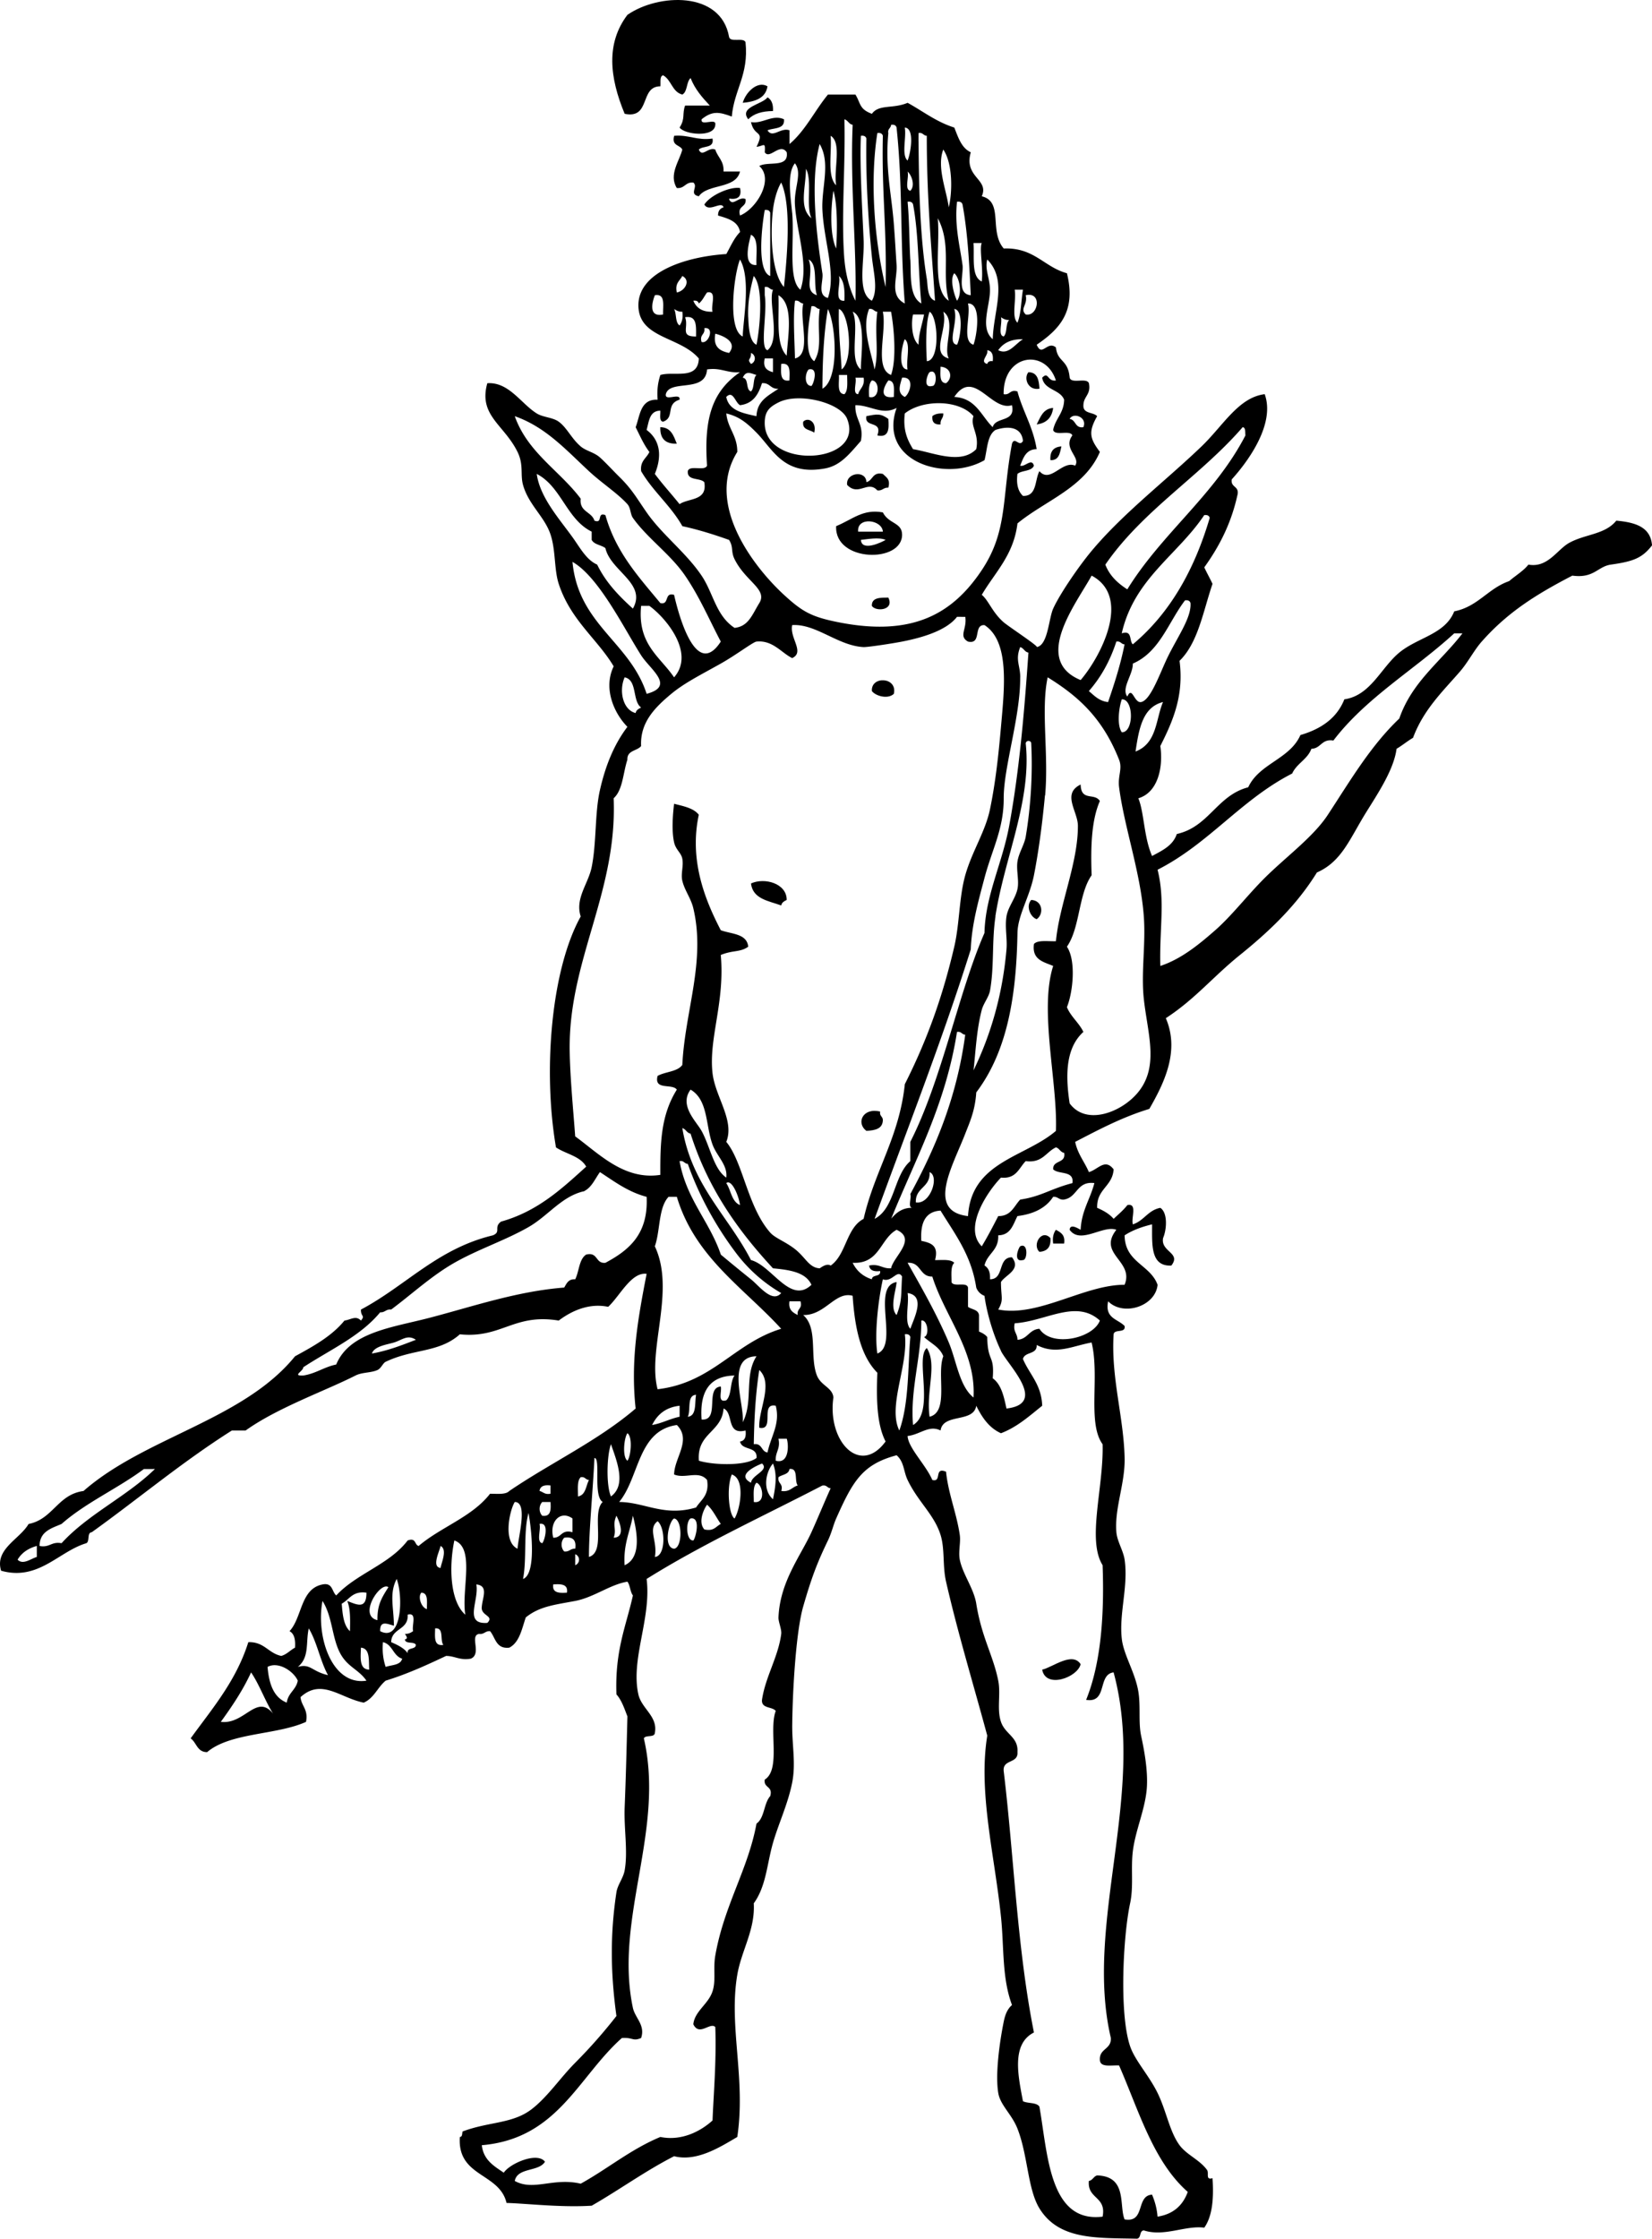 <svg xmlns="http://www.w3.org/2000/svg" viewBox="0 0 265.616 359.704"><g clip-rule="evenodd" fill-rule="evenodd"><path d="M119.87 6.803c.539 5.25-1.832 7.591-2.209 11.925-2.068-.774-3.153-.93-4.857.442-.199 1.229 2.406-.346 2.208.883-.12 2.114-4.973 1.576-5.742.442.943-1.476.38-2.16.883-3.534h3.975c-1.211-1.292-2.388-2.617-3.091-4.417-.709.616-.47 2.18-1.325 2.65-1.651-.41-1.754-2.368-3.091-3.092-.6.137-.367 1.106-.442 1.767-3.391-.004-1.487 5.285-5.742 4.417-2.429-5.843-3.029-11.308.442-15.9 4.94-3.429 15.031-3.891 16.341 3.533.19.993 2.35.013 2.66.884zM123.4 13.87c-.304 1.904-1.954 2.462-3.975 2.65.44-1.646 2.35-3.614 3.98-2.65zM123.4 15.637c.655.375.949 1.111.883 2.208-1.758.008-3.11.423-3.975 1.325-1.54-2.013 2.31-2.391 3.1-3.533zM108.38 21.82c2.407-.199 3.629.788 6.183.442.311 1.634-1.548 1.102-2.207 1.767.544 1.342 1.518-.479 2.649 0 .376 1.243 1.427 1.812 1.325 3.533h2.65c-.676 2.858-5.161 1.907-6.625 3.975-1.656-.349-.028-1.545-.884-2.208-1.293-.115-1.357.999-2.65.883-1.35-2.143.457-4.401.883-6.183-.38-.783-1.77-.564-1.31-2.209zM165.36 59.803c1.457.016 1.688 1.256 1.767 2.65-1.84.354-2.59-1.7-1.77-2.65zM169.33 65.545c-.201 1.566-1.084 2.449-2.65 2.65.61-1.163 1.01-2.53 2.65-2.65zM142.83 67.312c.119 1.592.11 3.055-1.767 2.65.889-2.508-2.111-1.128-1.767-3.091 1.73-.351 2.3-.457 3.54.441zM151.67 66.428c.056.792-.541.932-.441 1.767-.964.08-1.405-.361-1.325-1.325.39-.343 1-.475 1.77-.442zM130.91 69.52c-.656-.521-1.973-.382-1.766-1.767.79-.797 2.21.029 1.77 1.767zM106.17 68.637c1.739.028 2.138 1.395 2.65 2.65-1.83.07-2.72-.814-2.65-2.65zM170.66 71.728c-.249 1.076-.378 2.272-1.767 2.208-.11-1.439.53-2.125 1.77-2.208zM139.3 77.47c1.078-.246.94-1.708 2.649-1.325.499.532 1.261.8.884 2.208-.793-.056-.932.541-1.767.442-1.553-1.71-3.012 1.043-4.858-.883-.28-1.956 3.03-2.451 3.1-.442zM134.44 84.537c2.638-1.075 4.284-2.799 7.508-2.208.946 1.875 3.051 1.588 3.092 3.534.1 4.663-10.9 4.494-10.6-1.326zm3.54.883h3.975c-.15-1.974-4.22-2.427-3.98 0zm.44 1.325c.119 1.925 3.342.391 3.975 0-1.06-.476-3.08-.086-3.98 0zM142.83 96.02c1.029 2.095-2.087 2.283-2.65 1.325-.04-1.366 1.34-1.316 2.65-1.325zM143.72 111.48c-.977.925-2.941.346-3.533-.441-.19-2.48 4.15-2.29 3.53.44zM126.49 144.6c-.394.196-.79.388-.883.884-2.051-.747-4.564-1.03-4.859-3.534 2.2-1.01 5.77.01 5.74 2.65zM165.8 144.6c1.863.073 2.066 2.287.883 3.092-1.03-.34-1.78-2.13-.88-3.09zM141.51 178.61c-.125.713.417.76.441 1.325-.016 1.457-1.256 1.688-2.649 1.767-1.7-1.27-.57-3.79 2.21-3.1zM169.77 197.6c.774.404 1.534.821 1.325 2.209h-1.767c-.14-1.02.07-1.69.44-2.21zM168.89 198.93c.115 1.44-.524 2.126-1.767 2.208-1.22-1.12.35-3.74 1.77-2.21zM164.03 200.25c1.334-.682 1.162 2.285.442 2.208-1.59.42-.78-1.9-.44-2.21zM173.75 267.39c-.482 2.125-5.61 4.004-6.183.884 1.69-.39 4.85-2.95 6.18-.88z"/><path d="M117.22 31.978c.545 1.342 1.52-.479 2.65 0 .213 1.392-1.355 1-.883 2.65 2.657-1.074 5.513-5.812 3.091-7.95 1.382-.827 4.788.372 4.417-2.208-1.078-1.62-2.742 1.222-3.533 0 .124-1.793-.162-.997-1.325-.883 1.387-2.785-.349-1.467-.884-3.975 1.8.356 3.447-1.298 5.301-.442.151 1.624-1.609 1.335-2.65 1.767.816 1.349 2.099-.51 3.533 0v2.208c2.559-2.152 4.053-5.37 6.184-7.95h4.416c.872 1.396.575 2.324 2.65 3.092 1.125-1.578 3.375-.755 5.742-1.767 2.476 1.352 4.596 3.06 7.508 3.975.629 1.58 1.143 3.274 2.65 3.975-1.157 4.067 3.002 4.291 1.767 7.067 3.566.879 1.115 5.608 3.533 8.392 4.898-.187 6.458 2.964 10.158 3.975 1.503 6.062-1.112 8.938-4.858 11.483.847 2.07 1.693-.719 3.092.441.254 2.421 1.943 1.851 2.208 4.858.276 1.049 2.719-.068 3.092.883.373 1.845-.858 2.086-.883 3.533-.095 1.419 1.575 1.075 2.208 1.767-1.467 2.581-1.149 3.614.441 5.742-2.472 5.773-8.719 7.77-13.25 11.483-.624 5.118-3.619 7.864-5.741 11.483 1.089.868 1.683 2.815 3.533 4.417.779.674 5.711 3.909 5.3 3.975 1.817-.29 1.92-4.572 2.65-6.183 1.071-2.365 4.133-6.825 6.183-9.275 5.063-6.051 11.874-11.226 17.667-16.784 3.479-3.337 5.953-7.882 10.158-8.392 1.694 4.694-2.5 10.603-5.3 13.692-.214 1.391 1.355 1 .884 2.65-1.025 4.569-2.959 8.23-5.301 11.483.423.902.902 1.748 1.325 2.65-1.503 4.385-2.31 9.468-5.3 12.367.732 5.598-1.081 9.708-3.092 13.692.489 3.323-.343 7.465-3.533 8.392.944 2.3.882 6.286 2.208 9.275 1.625-.878 3.35-1.656 3.976-3.533 5.179-1.151 6.46-6.201 11.483-7.508 1.767-3.828 6.685-4.504 8.392-8.392 3.303-.966 5.852-2.687 7.066-5.741 4.218-.603 5.889-5.084 8.833-7.509 2.995-2.465 7.36-2.924 8.834-6.625 3.812-.752 5.436-3.691 8.833-4.858 1.018-.896 2.243-1.585 3.092-2.65 3.154.563 4.614-2.454 6.625-3.533 2.613-1.403 5.705-1.303 7.508-3.533 2.965.274 5.516.962 5.742 3.975-1.585 2.046-3.001 2.579-6.625 3.091-2.131.302-2.689 2.24-6.184 1.767-5.625 2.921-10.32 5.781-14.575 10.6-1.271 1.44-2.18 3.303-3.533 4.858-2.731 3.14-5.835 6.097-7.508 10.6-.929.544-1.723 1.222-2.65 1.767-.43 3.316-2.954 7.1-4.858 10.158-2.706 4.347-3.931 7.942-7.95 9.717-3.146 5.084-7.316 9.182-12.366 13.25-4.345 3.5-7.215 7.092-11.925 10.158 2.27 5.281-.264 10.416-2.65 14.575-4.399 1.342-8.141 3.342-11.925 5.3.401 1.954 1.509 3.203 2.208 4.858 1.524-.45 2.578-2.259 3.976-.441-.184 2.762-2.749 3.14-2.65 6.183 1.03.442 1.973.972 2.65 1.767.754-.718 1.564-1.38 2.208-2.208 1.679-.354.562 2.088.883 3.091 1.788-.568 2.434-2.278 4.417-2.65 1.217.796 1.036 3.479.441 4.858-.411 2.235 2.967 2.344 1.325 4.417-3.39.15-3.08-3.397-3.092-6.625-1.662.399-3.173.949-4.416 1.767.046 4.37 4.132 4.701 5.3 7.95-.347 3.486-5.531 5.099-7.95 2.649-.576 2.784 1.588 2.829 2.65 3.976.188 1.219-1.647.414-1.767 1.324-.444 6.904 1.625 13.31 1.767 19.875.089 4.121-1.647 8.071-1.325 11.926.123 1.47 1.113 2.954 1.325 4.416.624 4.312-.946 8.709-.442 12.809.311 2.526 2.153 5.349 2.65 8.392.39 2.387-.014 4.898.441 7.066.401 1.909 1.207 5.718.884 8.834-.337 3.24-1.812 6.496-2.209 9.716-.348 2.828.146 5.659-.441 8.393-1.12 5.205-1.78 17.718 0 22.966.78 2.301 3.042 4.694 4.417 7.509 1.425 2.916 1.914 6.184 3.533 8.392 1.129 1.54 3.244 2.345 4.417 3.975.368.513-.303 1.665.883 1.325.228 3.319-.043 6.141-1.325 7.95-3.04-.397-6.418 1.501-9.717.441-.834.049-.306 1.46-1.324 1.325-6.247-.138-12.331.23-15.459-4.858-1.908-3.104-1.857-8.538-3.533-12.809-.924-2.354-2.765-3.764-3.092-5.741-.524-3.173.281-8.517.884-11.483.201-.992.538-1.975 1.325-2.65-1.632-4.343-1.263-9.232-1.767-14.133-1.016-9.872-3.691-20.074-2.209-29.15-2.136-7.922-4.738-16.486-6.625-24.733-.584-2.553-.178-5.249-.883-7.508-1.03-3.3-3.61-5.302-5.3-8.834-.67-1.398-.543-2.904-1.768-3.975-5.488 1.455-7.04 4.142-9.716 10.158-.464 1.043-.728 2.299-1.325 3.533-1.732 3.581-2.645 5.985-3.975 10.601-1.126 3.903-1.698 12.978-1.768 18.991-.037 3.313.6 6.211 0 9.275-.672 3.432-2.201 6.625-3.092 9.717-.978 3.396-1.086 6.958-3.092 9.717.248 4.237-1.984 7.573-2.649 11.482-1.409 8.286 1.402 16.686 0 26.059-2.634 1.539-6.489 4.042-10.158 3.092-4.678 2.389-8.756 5.377-13.25 7.95-4.951.315-10.522-.36-13.692-.441-1.146-4.891-7.947-4.125-7.508-10.601.43-.012.343-.54.442-.883 4.235-1.594 7.984-1.22 11.042-3.533 2.598-1.967 4.676-5.118 7.067-7.509a82.806 82.806 0 006.625-7.509c-.897-6.551-1.074-12.802 0-19.875.186-1.229 1.096-2.251 1.325-3.533.545-3.058-.139-6.725 0-10.158.18-4.448.293-8.651.442-14.575-.497-1.271-.928-2.605-1.767-3.533-.257-7.136 1.569-10.996 2.65-15.899-.45-.581-.433-1.628-.883-2.209-2.767.436-5.383 2.52-8.392 3.092-3.222.613-5.739.847-7.95 2.65-.642 1.86-1.001 4.004-2.65 4.858-2.157.243-2.213-1.615-3.092-2.65-.792-.056-.932.541-1.767.441-1.583.251.488 3.199-1.325 3.976-1.776.304-2.521-.424-3.975-.441-3.104 1.46-6.226 2.902-9.717 3.975-1.299 1.057-1.883 2.828-3.533 3.533-3.775-.744-6.767-3.979-10.159-.883.148 1.471 1.28 1.959.883 3.975-4.778 2.141-12.153 1.686-15.9 4.858-1.621.002-1.692-1.547-2.65-2.208 3.459-4.785 7.297-9.192 9.275-15.459 2.583-.08 3.217 1.789 5.3 2.209.919-.26 1.427-.929 2.208-1.325.092-1.27-.112-2.244-.883-2.65 2.055-2.215 1.736-6.803 5.3-7.508 1.659-.335 1.494 1.155 2.208 1.767 3.254-3.519 8.565-4.98 11.483-8.834 1.389-.506 1.073.693 1.767.884 3.577-3.049 8.591-4.659 11.483-8.392 1.173-.005 2.522.167 3.092-.441 6.659-4.53 14.292-8.086 20.316-13.25-.834-7.732.362-14.421 1.767-21.643-2.475-.324-4.307 3.578-6.183 5.301-3.06-.643-5.879.64-7.95 2.208-7.227-1.19-9.18 2.892-15.9 2.208-3.35 2.991-7.501 2.295-11.925 4.417-.451.216-.728 1.062-1.325 1.325-1.086.479-2.453.335-3.533.883-4.891 2.482-12.527 5.158-17.667 8.834h-2.208c-7.939 5.017-14.98 10.931-22.525 16.342-.817.066-.271 1.495-.883 1.767-4.443 1.327-7.697 6.103-13.692 4.416-1.061-3.489 3.015-5.07 4.417-7.508 3.937-.774 4.674-4.749 8.833-5.3 9.888-8.662 25.693-11.407 34.008-21.643 2.949-1.615 5.899-3.229 7.95-5.741 1.032-.137 1.825-.864 2.65 0 .736-.878-.04-.562 0-1.767 7.219-3.823 12.297-9.786 21.2-11.925 1.396-.549.083-1.285 1.325-2.208 5.871-1.638 9.75-5.267 13.692-8.833-.95-1.7-3.273-2.027-4.858-3.092-2.136-12.418-.748-28.628 3.975-37.1-.943-2.915 1.224-5.247 1.767-7.95.797-3.972.479-8.618 1.325-12.367.903-4.001 2.318-7.397 4.417-10.158-2.147-2.179-3.93-6.177-2.208-9.717-2.595-4.367-6.928-7.419-8.833-13.25-.758-2.321-.467-5.373-1.325-7.95-.95-2.856-3.523-4.749-4.417-7.95-.466-1.67.136-3.224-.883-5.3-2.158-4.398-6.323-5.85-4.858-11.042 3.461-.233 5.418 3.284 7.95 4.858 1.022.636 2.573.622 3.533 1.325 1.337.979 2.051 2.721 3.534 3.975.879.744 2.149.925 3.091 1.767.914.816 2.157 2.174 3.092 3.091 2.062 2.021 2.747 3.337 4.417 5.742 2.494 3.591 6.304 6.413 8.834 10.159 1.896 2.808 2.291 6.415 5.3 8.392 2.253-.231 2.823-2.117 3.975-3.975 1.382-2.229-2.188-3.449-3.975-7.067-.618-1.252-.138-1.929-.884-3.091-2.391-.848-4.847-1.631-7.508-2.208-1.856-3.297-4.725-5.581-6.625-8.833-.195-1.667.871-2.073 1.325-3.091-.898-1.164-1.518-2.604-2.208-3.975.721-1.93.75-4.55 3.534-4.417-.137-1.608.07-2.874.441-3.975 2.167-.662 6.049.897 6.184-2.65-3.001-3.543-9.568-3.201-9.717-8.392-.154-5.35 7.296-7.944 14.133-8.392.688-1.226 1.255-2.573 2.209-3.533-.308-1.754-1.949-2.174-3.534-2.65-.019-.755.329-1.144.884-1.325-.361-1.074-2.329.875-3.092-.441 1.023-1.591 4.283-2.925 5.742-2.65.29 1.309-.3 1.898-1.68 1.693zm18.55 9.717c.176 2.229.794 4.75 1.767 6.625.237-8.056-.869-18.551-.441-28.267-.63-.105-.745-.727-1.325-.883.18 7.808-.55 15.722-.01 22.525zm7.06-20.317c-.527 5.677.497 9.688.883 14.575.186 2.349.3 4.542.441 6.625.151 2.21-1.184 4.911 1.325 6.184-.791-10.003-.296-18.565-1.325-28.267-.097-.344-.369-.514-.883-.442-.03.565-.57.612-.45 1.325zm3.09 4.417c.411-.843 1.271-5.189-.442-5.3.28 1.632-.57 4.4.44 5.3zm-3.53 20.317c.218-9.442-.645-15.204-.441-24.292-.098-.344-.37-.513-.883-.441-1.22 7.715-.49 17.175 1.32 24.733zm5.3-23.409c.057 8.037.281 15.742 1.324 22.083.176 1.068.037 3.126 1.325 3.533-.662-9.495-1.331-16.994-1.325-26.5-.564-.024-.611-.566-1.324-.441-.01.442-.01.884-.01 1.325zm-13.25 7.067c-.431-2.514.955-6.844-.884-7.95.21 2.736-.61 6.494.88 7.95zm4.42 8.833c.15 3.422-1.13 8.448 1.325 9.717 1.042-1.774.258-4.516 0-7.066-.622-6.146-.997-13.059-.883-18.992-.098-.344-.37-.514-.884-.442-.2 4.521.18 10.927.44 16.783zm-6.63 5.3c.194 1.278-.889 3.509.883 3.975 1.36-3.923-.629-9.023-.883-14.133-.18-3.594 1.371-7.534-.442-10.6-1.66 6.198-.36 15.526.44 20.758zm20.32-10.6c.564-2.298.695-6.957-.884-9.275-1.08 2.807.5 6.482.88 9.275zm-25.18.884c.385 4.572-.715 10.731 1.325 12.367 1.41-3.91-.62-9.284-.884-13.691-.159-2.674 1.23-5.032 0-6.625-1.36 1.675-.64 5.692-.45 7.949zm3.1.883c-.938-2.006.172-6.061-.883-7.95-.02 3.009-1.19 6.266.88 7.95zm15.9-4.417c.812-.806.234-2.476-.441-3.092.26.916-.55 2.902.44 3.092zm-22.09 3.092c-.459 3.84-.245 10.146 1.768 12.367.463-4.482 1.281-13.027-.441-16.784-.71 1.179-1.15 2.939-1.33 4.417zm10.16 6.183c.134-1.918.311-6.86-.442-9.275-.46 3.14-.55 7.139.44 9.275zm11.93 1.767c.138 2.537-.227 5.92 1.767 7.067-.515-5.227-.408-11.075-1.325-15.9-.098-.344-.37-.514-.883-.442.29 3.187.26 6.181.43 9.275zm8.39.883c.195 1.534-.978 4.649 1.325 4.858-.213-4.345-.431-9.725-1.325-14.575-.098-.344-.37-.514-.884-.442-.45 3.912.53 7.415.88 10.159zm-30.92 1.767V34.187c-.098-.344-.369-.513-.883-.441-.54 3.096-1.24 9.83.88 10.599zm28.71 3.975c-1.192-4.35.545-8.924-1.768-13.25.4 4.594-.97 11.538 1.77 13.25zm-30.92-5.742c-.107-1.807.431-4.258-.884-4.858-.3 1.152-1.41 5.042.88 4.858zm36.22 2.65c.271-2.22-.415-5.221 0-6.183h-1.325c.16 2.347-.39 5.404 1.33 6.183zm-38.43 8.834c.075-2.823 1.352-9.293-.441-12.367-.97 2.385-2.06 11.257.44 12.367zm11.93-6.625c-.617-1.739.212-4.924-1.325-5.742.89 2.451-.92 5.013 1.33 5.742zm27.83-.884c.009 2.63-1.689 6.147.441 7.95.099-4.503 2.462-9.423-.884-12.809-.43 1.584.43 3.036.44 4.859zm-5.31 1.767c.862-1.083.441-3.712-.441-4.417-.74.964-.06 3.333.44 4.417zm-45.05-1.325c1.37-.271 2.264-1.96.883-2.65-.38.785-1.22 1.122-.88 2.65zm11.49 3.975c.051 1.383.156 3.942 1.325 4.417.525-2.594 1.206-9.151-.442-11.042-.52 1.906-.99 4.061-.89 6.625zm15.46-2.65c.069-1.688-.022-3.216-.883-3.975.39 1.222-.91 4.146.88 3.975zm-12.81-.883c.461 2.734-.854 8.491.441 8.833 2.178-1.751.066-7.738.883-9.717-.564-.024-.611-.566-1.324-.441v1.325zm40.63 4.416c.605-1.456.591-3.532.884-5.3h-1.325c.29 1.633-.56 4.4.45 5.3zm-51.23-3.091c-.098-.344-.371-.514-.884-.442.483 1.136 1.413 1.826 3.091 1.767-.321-1.003.797-3.445-.883-3.091-.45.587-.74 1.332-1.33 1.766zm-5.74 1.766c-.06-1.413.435-3.38-1.325-3.092-.48 1.186-1.03 3.584 1.32 3.092zm19.87 6.625c.166-3.052 1.213-8.214-1.325-9.717.16 3.526-.51 7.882 1.33 9.717zm38.43-6.625c2.013.4 2.714-3.717 0-3.092.36 1.586-1 2.137 0 3.092zm-37.1 7.067c2.72-.667.705-6.068 1.326-8.833-.565-.024-.612-.566-1.326-.442-.32 2.702-.08 6.047 0 9.275zm28.7-2.208c.495-1.248 1.405-6.693-.884-6.625.5 2.003-1.05 6.06.88 6.625zm-25.61 2.65c1.41-2.281.418-4.787.884-8.392-.564-.024-.612-.566-1.325-.442-.32 1.986-1.37 7.613.45 8.834zm-21.64-5.742c.371-.513.583-1.184.441-2.208-.608.02-.97-.208-1.325-.441.41.773.16 2.203.89 2.649zm22.96 10.158c2.725-1.462 2.218-10.148.883-12.808-.66 3.902-.87 8.251-.88 12.808zm3.09-3.091c1.98-1.48 1.24-9.163-.441-9.717-.1 3.742.35 7.395.44 9.717zm5.3 0c.744-3.008-.035-5.547.442-9.275-.565-.024-.612-.566-1.325-.441-1.24 3.107.34 6.945.88 9.716zm13.25-3.975c.53-.847 1.196-5.595-.441-5.742.69 2.063-1.22 5.565.44 5.742zm-15.45 3.975c-.074-1.702.994-8.349-1.325-9.275 1.14 2.387-.68 7.741 1.32 9.275zm4.85.883c.916-2.545.477-7.537 0-10.159h-1.325c.68 3.159-1.46 9.122 1.33 10.159zm5.75-2.208c2.182-.129 1.812-7.176.442-7.95-.74 2.04-.53 6.435-.44 7.95zm3.53-.442c-.967-1.813 1.27-6.08-.884-7.508.81 2.747-2.12 6.733.88 7.508zm-4.86-2.208c.024-1.889.593-3.235.883-4.858h-1.767c-.3 1.154-.28 3.923.89 4.858zm-35.77-1.325c-.001-1.619.172-3.411-1.767-3.092.62 1.652-.89 3.137 1.77 3.092zm49.46 0c.613-.564.271-2.085.883-2.65-.607.019-.97-.208-1.324-.442.26.915-.54 2.902.44 3.092zm-48.58.883c1.142.397 2.166-2.495.441-2.208.18 1.064-.8.96-.44 2.208zm4.42 1.766c1.401-1.723-.842-2.754-2.208-3.091-.39 2.15.75 2.782 2.21 3.091zm28.7 2.651c-.28-1.487.568-4.103-.442-4.858-.4.729-1.26 4.861.44 4.858zm14.58-3.092c1.672.822 2.665-.971 3.976-1.767-1.96-.039-3.19.641-3.98 1.767zm-1.77 2.208c.098-.344.37-.513.884-.441.123-1.007-.106-1.66-.884-1.767.27.786-1.29 1.834 0 2.208zm-37.98 0a.944.944 0 000-1.767c.04 1.206-.74.89 0 1.767zm40.63 4.858c1.064.181.96-.807 2.208-.441.877 3.246 2.525 5.719 3.092 9.275-1.738.028-2.139 1.395-2.65 2.65.787.264 1.835-1.294 2.209 0-.373.952-1.938.713-2.65 1.325-.214 1.686.126 2.819.884 3.533 2.289.081 1.879-2.538 2.649-3.975 1.758 2.034 3.683-1.788 5.742-.883.959-1.357-2.033-2.748-.441-4.858-.373-.952-2.816.166-3.092-.883.367-1.84 1.724-2.693 1.767-4.858-.665-1.691-3.201-1.51-3.533-3.533 1.041-1.081.821.66 2.208.442-1.7-5.231-8.51-4.214-8.4 2.206zm-37.1-3.533v-2.208h-1.324c-.35 1.525.41 1.943 1.32 2.208zm2.65 1.325c.018-1.343.257-2.907-1.324-2.65-.02 1.343-.26 2.907 1.32 2.65zm25.18.442c1.079-.773.896-2.516-.883-2.65 0 1.171-.25 2.601.88 2.65zm-38.43-2.208c-.24 3.856-5.998 1.518-6.625 3.975-.199 1.23 2.407-.346 2.208.883-2.325.715-.688 2.867-2.65 3.534-.654-.082-.405-1.067-.442-1.767-1.754.013-1.814 1.719-2.208 3.091 2.15 1.608 2.541 4.12 1.325 7.067 1.252 1.692 2.667 3.221 3.975 4.858 1.494-1.009 4.516-.489 3.975-3.534-.716-.756-2.774-.17-2.65-1.767.276-1.049 2.719.069 3.092-.883-.48-7.312.633-11.791 5.301-15.017-2.11.179-3.06-.787-5.32-.44zm16.79 2.65c.361-.32 1.186-3.057-.441-2.65-.61.566-.77 2.64.44 2.65zm-11.05-1.325c1.033.144.429 1.927 1.324 2.208.613-.565.271-2.085.884-2.65-.91-.238-1.65-.774-2.2.442zm30.48 1.325c.721.077.892-2.89-.441-2.208-.34.301-1.15 2.631.44 2.208zm-14.13 1.324c.609-.569.438-1.918.442-3.091h-1.325c.08 1.249-.38 3.03.89 3.091zm2.21 0c.254-.923 1.095-1.26.883-2.65h-1.325c.25.777-.54 2.596.44 2.65zm7.5.442c.83-.524 1.679-3.299-.441-3.092-.3 1.109-.88 2.434.44 3.092zm-5.74 0c1.725.485 1.771-2.631.441-2.65-.51.522-.5 1.561-.44 2.65zm3.98 0c-.007-1.171.245-2.601-.883-2.65-.72.951-1.61 3.004.88 2.65zm-24.74 1.325c-.812-.48-1.102-2.439-2.209-1.325.436 2.214 2.688 2.611 4.858 3.092.106-2.543 1.981-3.319 3.533-4.417-1.293.115-1.356-.999-2.649-.883-.56 1.791-1.42 3.286-3.53 3.533zm34.45-1.325c3.495.185 4.317 3.044 6.184 4.858.458-1.75 3.723-.694 3.092-3.534-3.33 1.072-6.11-6.034-9.27-1.324zm-30.47 3.975c-.296 7.779 16.162 6.922 13.25-.442-1.034-2.615-7.766-4.309-11.042-2.65-1.41.712-2.15 1.38-2.21 3.092zm22.52-1.325c-.326 2.683.43 4.282 1.325 5.742 3.223.522 7.646 2.557 10.158 0 .524-2.489-1.018-3.635-.441-5.3-2.29-2.695-8.19-2.717-11.04-.442zm-7.06 4.417c-1.792 2.029-3.24 3.948-5.741 4.417-6.673 1.251-8.371-3.039-11.042-5.742-1.644-1.664-2.821-2.592-4.858-3.092.225 2.426 1.78 3.52 1.767 6.184-5.265 8.438 2.762 18.6 7.509 22.966 2.961 2.724 4.434 3.553 8.833 4.417 11.784 2.314 18.246-1.313 22.967-8.392 4.219-6.326 3.203-11.559 4.858-20.316.434-1.238 1.178.641 1.767-.442-.233-2.256-2.346-2.46-4.417-1.767-1.344.864-1.312 3.104-1.767 4.858-6.307 3.627-17.16.169-14.134-8.392-2.343 1.238-4.19-.452-6.625-.442-.12 2.328 1.41 2.998.88 5.743zM93.366 80.12c-.236 2.15 1.761 2.067 2.208 3.533 1.429.546.338-1.429 1.767-.883 1.68 5.976 5.37 9.941 8.833 14.133 1.509.332.561-1.794 2.208-1.325.877 3.841 3.63 13.488 7.509 7.508-1.856-3.51-3.383-7.149-5.742-10.6-2.349-3.436-6.086-6.017-8.392-9.275-.42-.593-.341-1.61-.883-2.208-1.608-1.773-4.088-3.353-6.184-5.3-3.794-3.525-6.991-7.1-11.925-8.833 2.081 5.86 7.181 8.71 10.595 13.246zm80.824-11.483c.678-1.604-1.619-2.447-2.209-1.325 1.04.136.82 1.533 2.21 1.325zm3.53 22.083c.697 1.805 2.009 2.997 3.533 3.975 5.56-9.016 14.02-15.13 18.991-24.733-.068-.52.076-1.253-.441-1.325-6.83 7.885-16.08 13.361-22.08 22.083zm-85.679-4.417c1.264 1.764 2.228 3.64 3.975 4.417 1.392 2.878 3.503 5.036 5.742 7.067 2.283-4.041-3.583-6.014-4.417-9.717-.661-.517-1.806-.549-2.208-1.325V85.42c-4.048-1.988-4.859-7.213-8.833-9.275.507 3.769 3.643 7.233 5.739 10.158zm88.329 15.457c1.742-.564 1.147 1.208 1.767 1.767 5.938-4.957 9.885-11.904 12.367-20.317-.098-.344-.37-.513-.884-.441-4.31 6.442-11.27 10.229-13.26 18.988zm-76.4 9.72c4.659-1.232.579-3.897-.883-6.183-2.724-4.26-6.813-12.635-11.042-15.017.946 10.087 9.222 12.857 11.922 21.197zm69.78-2.21c3.153-3.67 8.304-13.312 1.767-16.783-2.46 4.476-9.62 13.553-1.77 16.783zm8.39-2.65c.032 1.815-1.904 3.961-.883 5.3.792-1.799 1.084 1.084 2.208.883 1.603-.286 3.135-4.961 4.417-7.508 1.656-3.289 3.686-6.145 3.533-8.392-.098-.344-.37-.514-.884-.442-2.68 3.515-4.07 8.304-8.4 10.164zm-73.76 2.21c3.411-3.868-1.249-9.505-3.975-11.483h-1.325c-.61 6.203 3.04 8.143 5.3 11.483zm45.49-9.718c-1.724 2.227-5.652 3.356-8.833 3.975-1.827.355-5.607.912-6.184.883-4.111-.202-7.658-3.784-11.483-3.533-.445 2.081 2.068 4.345 0 5.3-1.718-.826-3.127-2.921-5.741-2.65-.536.056-3.265 2.143-5.741 3.534-3.244 1.821-5.847 3.11-7.951 4.858-2.64 2.194-5.044 4.604-4.858 8.392-.654.818-2.283.662-2.208 2.208-.698 2.1-.73 4.864-2.208 6.184.599 14.711-6.842 25.413-7.066 39.308-.07 4.347.614 11.161.883 15.017 3.718 2.678 7.836 7.091 13.691 6.184-.012-4.989.042-9.527 2.65-13.692-.718-1.049-3.713.18-3.091-2.208 1.219-.694 3.181-.646 3.975-1.767.427-8.703 3.792-16.638 1.767-25.175-.384-1.619-1.404-2.863-1.767-4.417-.267-1.141.224-2.313 0-3.534-.177-.965-1.057-1.428-1.325-2.65-.408-1.861-.211-4.376 0-6.183 1.517.396 3.141.687 3.976 1.767-1.588 7.406 1.062 13.792 3.533 18.55 1.715.64 4.195.516 4.416 2.65-1.332.935-2.389.51-4.416 1.325.686 7.648-1.965 13.362-1.326 18.992.433 3.808 3.594 7.608 2.209 11.042 2.691 3.211 3.406 10.418 7.066 14.575.783.89 2.441 1.448 3.975 2.65 1.745 1.368 2.252 2.988 3.976 3.092.042.003 1.097-.902 1.767-.441 2.52-1.75 2.491-6.048 5.3-7.509 1.745-7.678 5.73-13.114 6.625-21.642 3.493-6.915 6.025-13.832 7.95-22.083.862-3.695.771-7.958 1.767-11.483 1.08-3.823 3.225-6.989 3.976-10.6.902-4.341 1.375-8.809 1.767-13.25.544-6.188 1.431-13.7-2.65-16.342-1.863-.097-.383 3.151-2.65 2.65-1.569-.879-.129-2.022-.441-3.975-.49-.003-.93-.003-1.38-.003zm79.95 2.648c-6.377 5.842-14.142 10.298-19.434 17.225-1.928-.309-1.964 1.275-3.533 1.325-.637 1.719-2.36 2.351-3.092 3.975-8.191 4.175-13.43 11.304-21.642 15.458 1.25 4.979.287 9.442.441 15.458 3.336-1.087 6.232-3.46 8.833-5.742 2.672-2.343 5.229-5.689 7.95-8.392 3.458-3.435 7.814-6.587 10.158-10.158 3.62-5.516 6.852-11.047 11.483-15.458 2.034-5.916 6.707-9.193 10.158-13.691h-1.33zm-58.75 9.28c.885.735 1.637 1.603 3.092 1.767 1.014-2.961 1.989-5.96 2.65-9.275-.565-.024-.612-.566-1.325-.442-1 3.1-2.48 5.74-4.41 7.94zm-11.04-2.21c.055 6.274-2.668 14.438-2.649 19.434.019 4.917-1.86 8.156-3.092 12.808-.99 3.742-2.048 7.472-2.208 11.483-4.688 14.892-10.244 28.917-15.459 43.283 3.29-1.715 3.052-6.96 5.742-9.275v-3.092c5.093-9.986 7.748-24.054 11.925-33.566.124-5.966 2.876-11.239 3.975-17.225 1.598-8.703 2.401-17.837 3.092-27.825-.63-.105-.745-.727-1.325-.883-.82 2.07 0 2.9.01 4.85zm-61.83 5.74c.094-.496.49-.688.883-.883-1.45-1.052-.574-4.431-2.65-4.858-.961 2.17-.28 5.25 1.77 5.74zm65.81 13.25c-.365 4-.991 8.886-1.767 12.809-.693 3.504-2.599 6.4-2.65 9.275-.174 9.689-1.483 18.829-6.625 25.617-.188 2.93-1.041 4.752-1.767 6.625-2.034 5.249-6.313 12.461.441 13.25.514-8.762 9.14-9.41 14.134-13.692.295-7.782-2.723-19.402-.441-26.5-1.546-.663-3.441-.975-3.092-3.533.642-.683 2.261-.389 3.533-.442.551-5.908 3.553-12.52 3.533-18.55-.008-2.328-2.628-5.141.441-6.625.069 2.775 2.212 1.263 3.092 2.65-1.348 3.069-1.496 7.337-1.325 11.925-2.125 3.027-1.856 8.448-3.975 11.483 1.504 2.228.976 7.333 0 9.716.649 1.559 1.933 2.484 2.65 3.975-2.703 2.455-2.972 6.55-2.209 11.483 2.534 3.474 7.841 1.625 10.601-1.325 3.976-4.25 1.947-9.724 1.324-15.458-.461-4.255.327-8.763 0-13.25-.512-7.037-3.143-14.341-3.975-20.758-.236-1.823.576-2.953 0-4.417-2.709-6.876-6.767-10.328-11.483-13.25-1.12 5.2.19 12.35-.41 18.98zm12.36-10.16c1.949.045 1.949-5.346 0-5.3-.45 1.25-.84 4.13 0 5.3zm2.21 3.09c3.479-1.337 3.236-5.212 4.416-7.95-3.31.82-3.88 4.37-4.42 7.95zm-22.52 26.5c-.604 3.922-.184 8.085-.883 11.925-.188 1.027-1.047 2.033-1.325 3.092-.841 3.197-.989 6.779-1.325 9.717 2.772-5.723 4.663-12.136 5.3-19.434.152-1.74-.278-3.537 0-5.3.242-1.531 1.437-2.873 1.767-4.417.289-1.346-.215-3.008 0-4.417.212-1.388 1.105-2.68 1.325-3.975.845-4.979 1.129-10.335.884-15.017-.006-.445-.774-.556-.884 0 .98 9.25-3.43 18.41-4.88 27.83zm-16.79 48.59c1.048-1.284 2.147-1.834 3.533-1.767-.958.075-.2-1.566-.441-2.208 4.049-7.435 7.466-15.501 8.833-25.617-.564-.024-.611-.566-1.325-.442-1.83 11.7-6.68 20.39-10.59 30.04zM112.8 181.7c1.38 2.516 1.955 6.166 3.975 7.508.254-1.999-1.518-3.43-2.209-5.3-1.131-3.065-.684-7.176-3.533-8.833-1.89 2.54.93 5.11 1.76 6.62zm7.95 20.76c3.395.921 6.331 7.2 9.717 3.976-.915-2.029-3.494-2.395-6.184-2.65-5.592-6.039-10.458-12.803-13.25-21.642-.63-.106-.745-.728-1.325-.883 1.52 9.2 7.37 14.1 11.03 21.19zm44.17-15.9c-1.098 1.111-1.517 2.9-3.975 2.65-2.085 2.124-6.14 8.052-3.092 11.042.943-1.56 1.8-3.206 2.649-4.858 2.08.018 2.523-1.6 3.533-2.65 3.426-.517 4.77-1.696 8.393-2.65.311-2.077-2.201-1.332-3.092-2.208-.094-1.565 2.071-.873 1.767-2.65-.631-.106-.745-.728-1.325-.884-1.62.75-2.16 2.56-4.86 2.21zm-49.03 15.02a311.07 311.07 0 004.857 3.975c1.338 1.069 3.415 3.885 4.859 2.208a24.287 24.287 0 01-7.067-6.183c-3.171-4.139-6.069-9.21-7.95-14.575-.564-.024-.611-.566-1.325-.442 1.08 6.12 4.79 9.62 6.63 15zm-22.082-10.16c-3.552.852-5.682 3.938-8.833 5.742-3.759 2.151-8.077 3.549-11.925 5.741-3.694 2.105-6.852 5.057-10.158 7.509-.835-.099-.975.498-1.767.441-3.195 3.871-8.101 6.032-12.367 8.834.008.646-1.863 1.399 0 1.324 2.043-.312 3.34-1.37 5.3-1.767 2.155-5.205 9.018-5.943 15.017-7.508 6.937-1.81 14.039-4.264 21.642-4.858.384-.646.662-1.4 1.767-1.325.646-1.268.598-3.229 1.767-3.975 1.937-.465 1.451 1.493 3.091 1.324 3.736-2.006 6.92-4.562 6.625-10.6-3.026-.802-5.185-2.471-7.508-3.975-.82 1.13-1.34 2.52-2.654 3.12zm53.442 1.77c2.319.419 3.856-4.206 2.209-4.858.16 2.52-2.3 2.41-2.21 4.86zm-28.27.44c-.181-1.459-1.333-4.237-2.209-3.534.77 1.14.85 2.97 2.21 3.53zm52.12-.89c-.835.099-.975-.498-1.767-.442-1.159 1.786-3.12 2.769-5.742 3.092-.709 1.352-1.063 3.059-3.092 3.092.111 2.467-1.782 2.928-2.208 4.858.655.375.949 1.111.884 2.208 2.355 0 1.178-3.533 3.533-3.533 1.564 1.997-1.081 2.836-1.767 3.975-.004 2.526.486 2.815-.442 4.417 6.418 1.275 13.883-4.004 20.317-3.975 1.586-3.839-4.403-4.915-1.325-8.834-2.108-.815-5.792 2.414-7.509 0 .066-1.099 1.496-.129 1.767 0 .145-3.095 1.549-4.929 2.209-7.508-2.84-.35-2.71 2.28-4.85 2.64zm-62.28-.44h-1.325c-1.65 1.736-1.321 5.451-2.208 7.95 3.369 7.145-1.24 16.538.442 22.967 8.829-1.035 12.316-7.412 19.875-9.717-6.04-6.61-13.85-11.46-16.78-21.2zm52.12 24.74c-1.31-2.718-2.316-6.274-2.65-8.833a2.233 2.233 0 01-1.325-1.325c-.792-5.244-3.45-8.622-5.741-12.367-2.502.148-3.26 2.04-3.092 4.858 1.453.314 2.856.677 2.208 3.092 1.174.005 2.522-.167 3.092.441-.608.569-.438 1.919-.441 3.092.307.872 2.464-.108 2.649.884v3.092c.587.443 1.644.417 1.767 1.324v2.65c.522.214 1.002.471 1.325.884.066 4.138 1.186 2.725.884 6.625 1.373.982 1.795 2.916 2.208 4.858 6.72-.78.2-7-.89-9.26zm-23.85-14.14c.634 1.281 1.639 2.19 3.092 2.65.049-.834 1.46-.307 1.325-1.325-1.007.124-1.66-.106-1.767-.883 1.664-.34 2.111.538 3.533.441.364-1.878 4.21-4.671.883-6.184-2.65 1.46-2.72 5.51-7.05 5.3zm15.46 12.81c1.232 2.898 1.686 7.015 3.975 8.833.435-7.373-4.616-13.035-6.625-19.433-2.104.042-1.767-2.355-3.975-2.209 2.26 4.02 4.65 8.15 6.63 12.81zm-7.51-10.6c-.755-1.288-1.607 1.001-3.092.441-.747 3.37-1.367 8.743-.883 11.925 3.529-1.329-1.054-10.77 3.091-11.483-.088 1.406-1.15 4.12 0 5.3.9-2.29.69-3.07.88-6.19zm-15.9 6.18c2.439 2.148.996 6.621 2.208 9.717.645 1.648 2.515 1.937 2.649 3.533-1.01 7.018 4.274 12.68 8.392 7.067-1.408-2.714-1.498-6.746-1.324-11.042-2.716-2.731-3.629-7.266-3.976-12.366-2.79-.78-4.42 3.17-7.95 3.09zm17.23 2.21c.611-1.76 2.505-5.296-.441-5.742.28 1.78-.58 4.7.44 5.74zm-18.11-2.21c-.181-1.063.807-.96.441-2.208h-1.767c-.21 1.39.55 1.81 1.33 2.21zm34.89 1.33c-.319 1.35.451 1.609.441 2.65 1.663-.104 1.87-1.663 3.533-1.767 1.905 3.014 8.628 1.577 9.717-1.325-3.83-3.48-8.65.11-13.69.44zm-16.34 16.34c3.553-2.091.278-10.803 2.208-12.366 1.704 2.71-.145 6.823.442 11.041 3.184-.791 1.096-6.854 2.208-9.717-.572-1.488-2.028-2.094-3.092-3.091.921-.254.553-2.857-.441-2.65-.02 6.11-1.82 11.07-1.33 16.79zm-2.21.88c1.594-4.401 1.359-10.56 1.767-15.017-.098-.345-.37-.514-.884-.442.62 4.94-2.81 11.58-.89 15.46zm-81.267-14.13c-1.054.319-3.177.585-3.533 1.767 2.623-.469 4.835-1.348 7.067-2.208-1.346-.9-2.229.05-3.534.44zm103.35.44c.058 1.529-1.943 1.002-2.208 2.209 1.051 2.482 2.979 4.088 3.092 7.508-2.051 1.631-3.966 3.396-6.625 4.417-1.933-.864-3.047-2.548-3.976-4.417-.432 2.808-5.329 1.148-5.741 3.976-1.866-.941-3.305.673-5.3.883.099 1.91 2.943 4.642 3.975 7.066 1.607.43.204-2.151 2.208-1.324.361 3.537 1.7 6.672 2.209 10.158.172 1.183-.252 2.72 0 3.975.463 2.312 2.263 4.636 2.649 7.066.867 5.443 2.723 8.301 3.533 12.367.437 2.187-.256 4.564.442 6.625.683 2.017 2.816 2.426 2.649 4.858.146 1.912-2.446 1.087-2.208 3.092 1.656 13.738 2.145 28.377 4.858 41.958-3.686 1.857-2.525 7.04-1.767 11.042.774.403 2.203.151 2.649.883 1.349 7.646 1.584 18.716 10.158 17.667.646-3.296-2.492-2.807-2.208-5.742.631-.105.745-.727 1.325-.883 4.906.146 3.489 4.834 4.417 7.066 3.395.598 1.771-3.822 4.416-3.975.436 1.036.774 2.17.884 3.533 2.543-.401 4.072-1.816 4.858-3.975-5.56-4.895-7.86-13.046-11.042-20.317-1.249-.075-3.03.38-3.092-.883-.105-1.872 1.872-1.661 1.767-3.533-4.321-18.438 5.738-39.262.442-58.742-2.622.322-.913 4.977-4.417 4.417 2.46-6.068 2.928-13.946 2.649-21.642-2.55-4.07.193-12.534 0-19.434-2.484-3.399-.437-10.916-1.767-16.342-3.16.57-5.71 2.04-8.84.39zm-47.26 12.37c1.746-3.426.18-7.456 2.208-10.601-5.02.06-1.89 7.75-2.21 10.6zm1.77 3.53c1.387-.209 1.168 1.188 2.209 1.325.586-2.724 2.07-4.608 1.325-7.509-2.584-.522-.066 4.057-2.65 3.533-.165-2.883 2.325-7.093 0-9.274-.7 4.49-.83 8.94-.88 11.92zm-8.39-3.97c3.033.235.473-5.122 3.092-5.301.195.835-.602 2.662.883 2.209.905-.861.568-2.966 1.325-3.976-4.06.07-5.62 2.62-5.3 7.07zm-2.21-.44c1.445-.174 1.075-2.164 1.325-3.533-1.53.08-.81 2.43-1.33 3.53zm-5.74 1.32c1.628-.285 2.828-1 4.417-1.325v-1.767c-2.25.25-3.59 1.42-4.42 3.09zm7.51 5.74c2.307.716 7.566.883 9.274-.442.175-1.941-2.38-1.153-2.649-2.649.776-.106 1.006-.76.883-1.767-3.16.805-1.869-2.842-3.533-3.533-.28 3.84-4.33 3.92-3.97 8.39zm-12.811 6.63c4.097.023 7.222 2.418 12.367.883.802-1.26 2.163-1.959 1.767-4.417-1.338-1.605-3.517-.137-5.3-.883.029-2.695 2.859-5.535.441-7.95-6.33.89-6 8.43-9.281 12.37zm1.331-6.63c.539-.669.867-3.805 0-4.417-.54.68-.87 3.81 0 4.42zm23.84 0c2.322.619 2.042-2.937 1.767-3.534h-1.325c.35 1.66-.53 2.11-.44 3.53zm-26.495 5.74c2.471-1.79 1.032-5.497 0-8.392-.665 1.85-.786 6.57 0 8.39zm-3.534 9.72c2.832-.85.338-7.023 2.208-8.833-1.578-.936-.274-7.074-1.325-7.067-.249 5.31-.892 11.71-.883 15.9zm26.059-11.92c.104-1.246 2.981-1.991 1.768-3.092-1.1.44-4.19 1.86-1.77 3.09zm3.53 2.65c.436-2.104.693-3.975 0-5.741-1.19 1.38-1.71 4.25 0 5.74zm-101.14-4.86c-4.219 3.143-9.336 5.387-13.25 8.834-1.649.706-3.512 1.198-3.533 3.533 1.638.312 1.895-.755 3.533-.441 4.285-4.696 10.475-7.486 15.017-11.926-.589.01-1.178.01-1.767.01zm102.03 1.32c-.181 1.064.807.96.442 2.209 1.389.211 1.726-.63 2.649-.884-.589-.736.161-2.811-1.325-2.65-.13.91-1.19.88-1.77 1.32zm-7.07 6.63c.912-1.44 1.784-6.36-.442-7.066-.87 2.02-.49 6.5.44 7.07zm-25.176-3.54c1.259-.214 1.268-1.677 1.767-2.65-.564-.023-.611-.565-1.325-.441-.609.57-.437 1.92-.442 3.09zm28.266.89c1.984.343 1.465-2.761.442-3.092-.61.57-.43 1.92-.44 3.09zm-34.449-1.77c.597.139.843.628 1.767.441v-1.325c-1.007-.12-1.66.1-1.767.88zm45.489-.88c-9.5 4.929-19.396 9.459-28.268 15.017.791 6.318-2.597 12.865-1.325 18.55.518 2.316 3.155 3.511 2.65 6.184-.066.817-1.496.271-1.767.884 3.414 14.807-4.797 28.918-1.767 43.283.347 1.644 2.033 2.781 1.325 4.858-1.371.58-1.26-.12-3.091 0-7.022 6.228-10.31 16.189-22.525 17.225.271 2.38 1.955 3.346 3.534 4.417.971-1.485 5.38-3.4 6.625-1.767-.988 1.662-4.426.874-4.858 3.091 3.005 1.684 6.218-.597 10.6.442 4.363-2.41 8.027-5.517 12.808-7.509 3.293.675 6.363-.806 8.391-2.649.139-3.831.646-9.547.442-15.017-.838-.832-2.575 1.556-3.533-.442.226-2.12 2.413-3.214 3.091-5.3.573-1.763.076-3.652.442-5.741 1.413-8.069 5.28-13.845 6.625-21.2 1.308-.9 1.162-3.255 2.208-4.417.473-1.649-1.097-1.259-.883-2.649 2.625-1.645.615-7.924 1.767-11.042-.593-.732-2.319-.332-2.208-1.767.529-3.665 2.627-6.935 3.092-10.601.092-.733-.471-1.954-.442-2.649.233-5.741 3.562-9.87 5.3-13.691 1.073-2.361 2.079-4.849 3.092-7.067-.56-.01-.6-.56-1.32-.43zm-49.022 10.16c.113-1.923 1.711-7.496-.441-7.508-.746 1.11-2.033 6.35.441 7.51zm3.975-5.3c1.38.202 1.412-.943 1.325-2.208h-1.325c-.567.58-.567 1.63 0 2.21zm26.057 2.2c1.527.35 1.864-.49 2.65-.883-.733-1.034-1.271-2.263-2.209-3.092-.62.86-1.44 2.85-.44 3.97zm-29.149 7.96c2.092-.747 1.431-7.565.884-10.6-.846 2.98-.255 7.4-.884 10.6zm4.858-6.63c1.371.046 1.261-1.39 3.092-.883v-2.209c-1.915-1.37-3.758.47-3.092 3.09zm9.717 0c1.918-.047 1-2.473.442-3.533-.716 1.59.075 2.13-.442 3.53zm1.764 4.42c2.619-1.152 2.103-5.048 1.325-7.95-.48 2.61-1.56 4.62-1.33 7.95zm7.95-2.65c1.361-.175 1.361-4.684 0-4.858-.84.41-1.81 4.65 0 4.86zm3.1-1.33c.387-.438 1.229-3.824-.442-3.533-.82.42-.75 3.65.44 3.53zm-6.19 2.65c1.757-.119 1.731-4.649.442-5.742-1.65 1.23.03 3.19-.44 5.74zm-18.107-2.21c.376-.369 1.21-3.452-.441-3.092.262.92-.547 2.9.441 3.09zm3.533 1.33c.835.1.975-.497 1.767-.441.205-1.383-.384-1.972-1.767-1.767-.567.58-.567 1.63 0 2.21zm-15.9 10.16c-.679-3.886 1.628-10.756-1.767-11.926-.874 4.17-.714 9.78 1.767 11.93zM2.827 250.6c.879.886 2.103-.139 3.092-.441v-1.767c-1.384.39-2.439 1.1-3.092 2.21zm68.017 1.33c.098-.827 1.139-2.927 0-3.533-.257 1.03-1.451 3.39 0 3.53zm21.642-.44a.944.944 0 000-1.767v1.77zm-31.358 10.6c3.524 1.817 3.703-5.651 2.65-8.392-1.217 2.374-.479 4.421-.442 7.509-1.076-.29-2.272-.9-2.208.88zm-.442-1.77c-.022-2.333.54-3.4 1.767-5.3-1.295-.98-4.943 4.58-1.767 5.3zm17.667.44c1.204-1.197-1.143-1.099-.884-2.649.121-1.452 1.108-3.324-.883-3.533.481 2.57-2.095 6.45 1.767 6.18zm12.808-4.86c.202-1.38-.944-1.411-2.208-1.324-.203 1.38.943 1.41 2.208 1.32zm-36.217 1.77c.14 1.774.309 3.52 1.325 4.417.044-1.811.087-3.62-.442-4.858 1.642.648 3.097 1.366 3.092-1.325-2.239-.32-2.732 1.1-3.975 1.77zm13.692.88c-.007-1.171.245-2.601-.883-2.65-.584.58-.097 2.34.883 2.65zm-9.717 11.49c-1.197-1.717-2.799-2.121-3.975-3.975-1.601-2.525-1.383-6.153-3.091-8.834-1.097 5.75 1.533 13.67 7.066 12.81zm3.975-6.19c1.015.457 2.032.912 2.65 1.767-.135-1.019 1.276-.49 1.325-1.325-.271-.611-1.7-.066-1.767-.883.534-.094.271-.49 0-.884.608.02.97-.208 1.325-.441-.267-.91.713-3.068-.883-2.649.167 2.51-2.585 2.11-2.65 4.4zm-15.016 3.98c2.091-.575 2.18.705 4.858 1.324-1.255-2.277-1.758-5.309-3.092-7.508-.513 2.23.161 4.64-1.766 6.19zm23.408-3.54c-.589-.735.161-2.811-1.325-2.649-.018 1.35-.257 2.91 1.325 2.65zm-9.275 3.54c.982-.343 2.395-.256 2.65-1.325-1.474-.44-1.529-2.299-3.092-2.65-.136 1.61.07 2.88.442 3.98zm-2.65.44c-.087-1.532.156-3.396-1.325-3.533-.071 1.69-.264 3.5 1.325 3.53zm-16.342-.44c.228 2.716.975 4.914 3.092 5.741.199-1.567 1.491-2.043 1.767-3.533-.68-1.53-3.133-3.14-4.859-2.21zm-7.508 8.83c3.822.473 5.737-4.602 8.392-1.325-1.304-2.082-2.166-4.606-3.533-6.625-1.341 2.92-3.069 5.46-4.859 7.94z"/></g></svg>